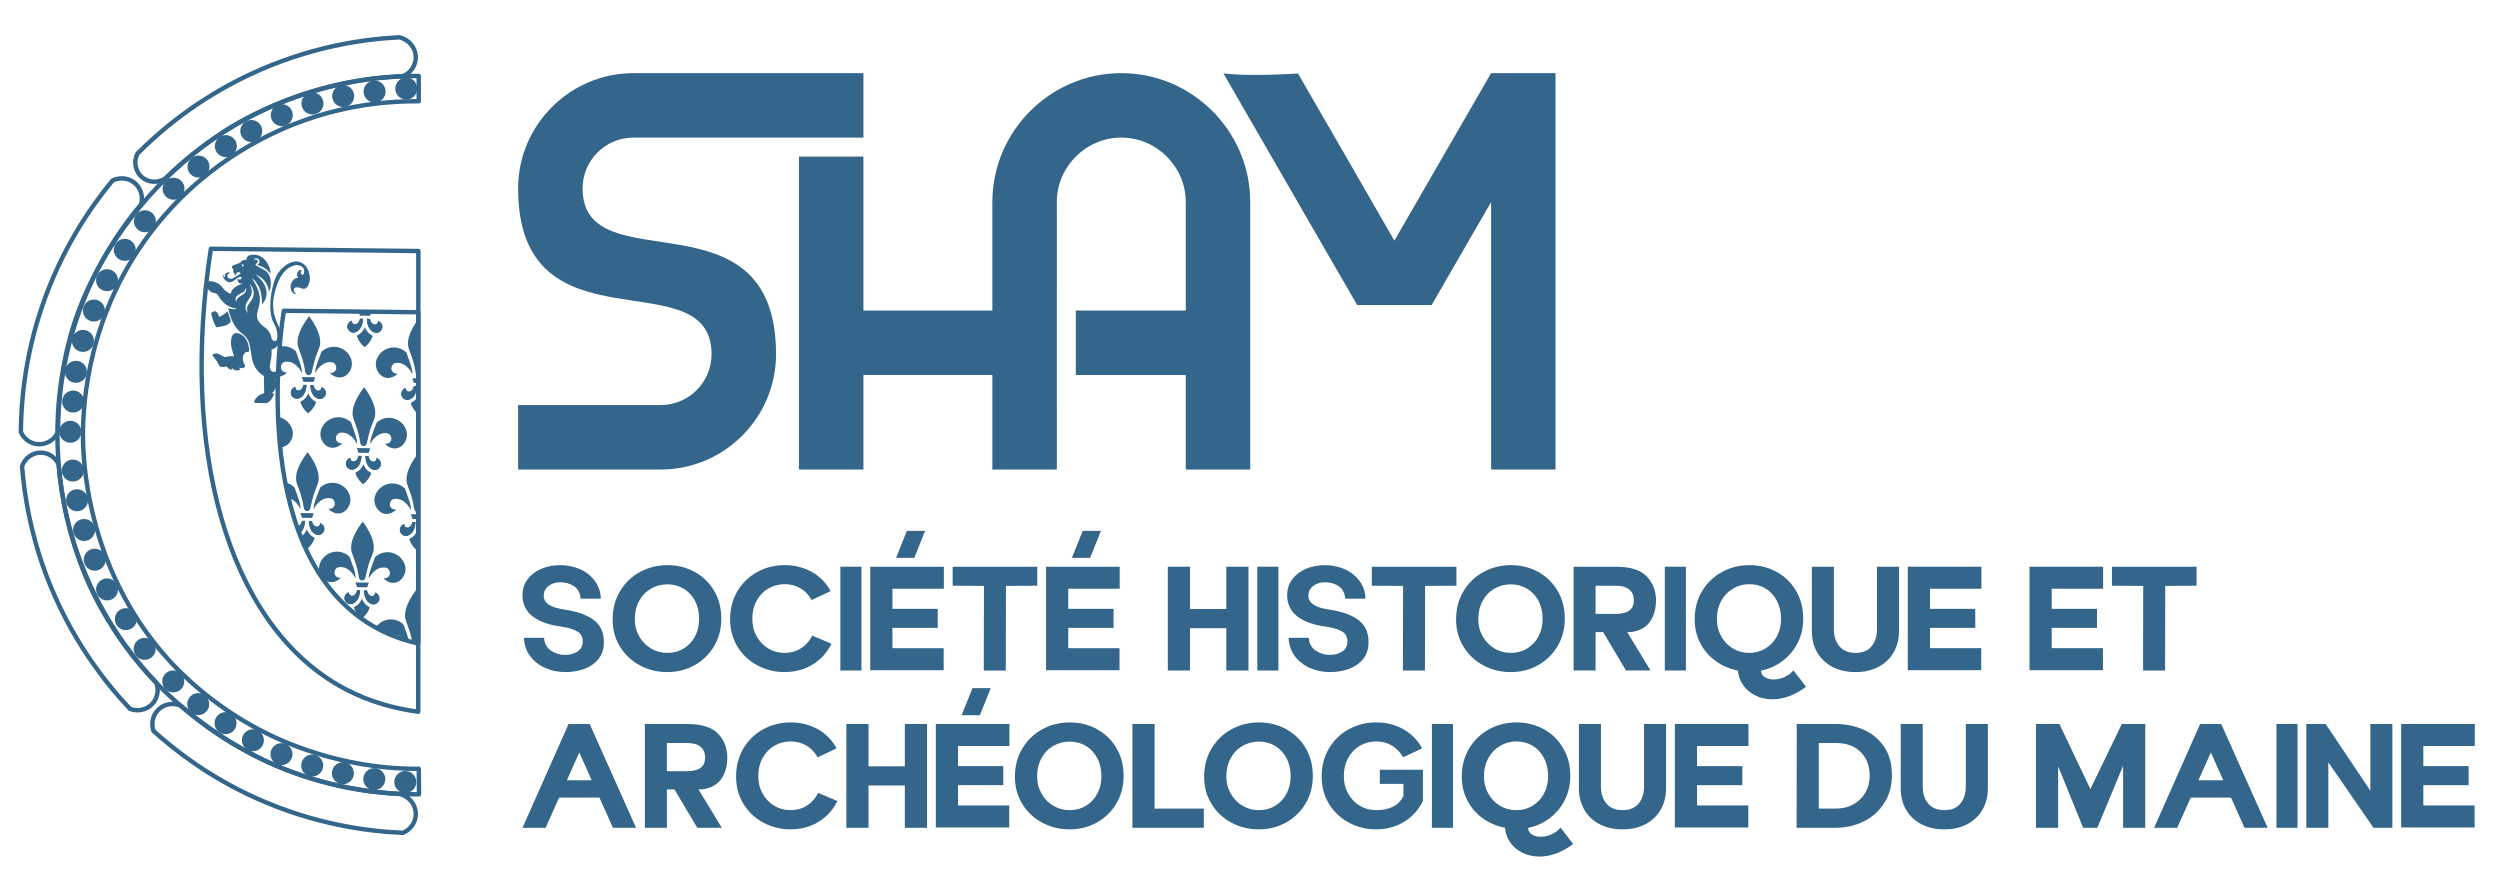 <svg xmlns="http://www.w3.org/2000/svg" xmlns:xlink="http://www.w3.org/1999/xlink" id="Calque_1" viewBox="0 0 1700.43 597.45" width="142" height="50">
  <defs>
    <style>      .cls-1, .cls-2, .cls-3, .cls-4 {        fill: none;      }      .cls-1, .cls-3, .cls-4 {        stroke-width: 3px;      }      .cls-1, .cls-3, .cls-4, .cls-5 {        stroke: #33668a;      }      .cls-1, .cls-5 {        stroke-miterlimit: 10;      }      .cls-6, .cls-5 {        fill: #33668a;      }      .cls-3 {        stroke-linecap: round;      }      .cls-3, .cls-4 {        stroke-linejoin: round;      }      .cls-7 {        clip-path: url(#clippath);      }      .cls-5 {        stroke-width: 2px;      }    </style>
    <clipPath id="clippath">
      <path class="cls-2" d="M284.48,436.45c-14.11-3.17-25.38-8.35-34.41-14.11-82.1-52.37-58.4-203.82-56.98-212.23,30.49.33,60.97.66,91.46.98-.02,75.12-.05,150.23-.07,225.35Z"/>
    </clipPath>
  </defs>
  <g class="cls-7">
    <g>
      <g>
        <path class="cls-6" d="M288.78,365.76c-.29-.14-.53-.28-.71-.38-1.89-1.07-3.33-2.87-4.22-5.24-.93,2.35-2.42,4.12-4.33,5.15-.18.1-.42.23-.72.36-.13.19-.26.36-.39.53.31.94.79,2.06,1.49,3.24,1.24,2.06,2.71,3.46,3.8,4.34,1.11-.85,2.6-2.22,3.89-4.26.73-1.16,1.23-2.27,1.56-3.21-.12-.17-.25-.35-.38-.54Z"/>
        <path class="cls-6" d="M279.46,345.81c-.01.21-.03.42-.05.62-.65-1.55-1.75-3.45-3.62-5.08-.99-.86-2.86-2.46-5.59-2.67-1.06-.08-2.68-.21-3.84.9-1.13,1.08-1.68,3.18-.6,4.78.79,1.18,2.26,1.79,3.76,1.56-.29.32-3.38,3.59-7.65,2.95-4.15-.62-6.48-4.51-7.08-7.53-.9-4.57,2-8.06,2.59-8.78,2.81-3.39,7.61-5.17,12.28-4.08,2.22.52,4.22,1.64,5.81,3.19.42,1.15,1.02,2.81,1.85,5.25,1.77,5.16,2.24,6.85,2.13,8.89Z"/>
        <path class="cls-6" d="M313.29,341.98c-.66,3.01-3.07,6.84-7.24,7.37-4.28.55-7.29-2.79-7.58-3.12,1.49.26,2.97-.31,3.79-1.48,1.1-1.57.6-3.68-.5-4.79-1.14-1.14-2.76-1.04-3.83-.98-2.73.15-4.64,1.71-5.64,2.55-1.91,1.59-3.05,3.46-3.73,5-.01-.18-.03-.36-.03-.54-.04-2,.38-3.58,2.33-8.93.88-2.41,1.52-4.08,1.97-5.22,1.62-1.51,3.63-2.57,5.85-3.04,4.7-.98,9.45.9,12.2,4.35.58.73,3.41,4.28,2.4,8.83Z"/>
        <path class="cls-6" d="M282.55,354.98s0,.09,0,.16c-.01.17-.03.44-.07.78-.22,1.81-1.04,5.62-4.08,7.26-.56.3-1.67.9-3.01.64-1.67-.33-3.45-1.92-3.42-4.11.02-1.81,1.27-3.42,3.06-3.94-.04.19-.08.54.03.94.22.77.83,1.15,1,1.25.7.4,1.42.27,1.66.22,1.09-.21,2.04-1.28,2.56-2.79.03-.1.07-.2.1-.3.07-.21.12-.43.17-.65l2.02.02c0,.12,0,.3,0,.51Z"/>
        <path class="cls-6" d="M282.55,354.98s0,.09,0,.16c-.01.17-.03.44-.07.78-.22,1.81-1.04,5.62-4.08,7.26-.56.3-1.67.9-3.01.64-1.67-.33-3.45-1.92-3.42-4.11.02-1.81,1.27-3.42,3.06-3.94-.04.19-.08.54.03.94.22.77.83,1.15,1,1.25.7.4,1.42.27,1.66.22,1.09-.21,2.04-1.28,2.56-2.79.03-.1.07-.2.1-.3.07-.21.12-.43.17-.65l2.02.02c0,.12,0,.3,0,.51Z"/>
        <path class="cls-6" d="M295.75,359.97c-.02,2.19-1.83,3.75-3.51,4.04-1.35.23-2.44-.39-2.99-.71-2.97-1.69-3.72-5.46-3.91-7.29-.04-.35-.06-.63-.06-.81,0-.09,0-.15,0-.19,0-.21,0-.39,0-.51l2.02.02c.04.25.1.5.17.73.04.12.07.23.11.34.5,1.46,1.4,2.51,2.46,2.73.24.05.95.2,1.66-.19.17-.09.79-.46,1.02-1.23.12-.4.09-.75.06-.94,1.78.55,2.99,2.2,2.97,4Z"/>
        <path class="cls-6" d="M295.75,359.97c-.02,2.19-1.83,3.75-3.51,4.04-1.35.23-2.44-.39-2.99-.71-2.97-1.69-3.72-5.46-3.91-7.29-.04-.35-.06-.63-.06-.81,0-.09,0-.15,0-.19,0-.21,0-.39,0-.51l2.02.02c.04.25.1.5.17.73.04.12.07.23.11.34.5,1.46,1.4,2.51,2.46,2.73.24.05.95.2,1.66-.19.17-.09.79-.46,1.02-1.23.12-.4.09-.75.06-.94,1.78.55,2.99,2.2,2.97,4Z"/>
        <path class="cls-6" d="M284.06,347.77c-1.06.02-2.02-.75-2.22-1.84-.84-5.15-1.69-8.12-2.26-9.79-.13-.38-.64-1.86-1.21-3.46-.8-2.25-1.22-3.34-1.41-3.94-1.18-3.96-.66-10.39,7.44-21.06,7.87,10.84,8.25,17.28,6.99,21.21-.21.64-.68,1.77-1.53,4.02-.55,1.44-1,2.66-1.18,3.15,0,0-.04.1-.06.17-.53,1.45-1.61,6.03-2.47,9.8-.23,1-1.11,1.71-2.1,1.73Z"/>
        <polygon class="cls-6" points="279.43 349.13 288.5 349.23 287.46 352.41 280.53 352.33 279.43 349.13"/>
      </g>
      <g>
        <path class="cls-6" d="M289.77,273.27c-.29-.14-.53-.28-.71-.38-1.89-1.07-3.33-2.87-4.22-5.24-.93,2.35-2.42,4.12-4.33,5.15-.18.1-.42.23-.72.36-.13.19-.26.36-.39.53.31.94.79,2.06,1.49,3.24,1.24,2.06,2.71,3.46,3.8,4.34,1.11-.85,2.6-2.22,3.89-4.26.73-1.16,1.23-2.27,1.56-3.21-.12-.17-.25-.35-.38-.54Z"/>
        <path class="cls-6" d="M280.45,253.32c-.01.21-.03.42-.05.62-.65-1.55-1.75-3.45-3.62-5.08-.99-.86-2.86-2.46-5.59-2.67-1.06-.08-2.68-.21-3.84.9-1.13,1.08-1.68,3.18-.6,4.78.79,1.18,2.26,1.79,3.76,1.56-.29.32-3.38,3.59-7.65,2.95-4.15-.62-6.48-4.51-7.08-7.53-.9-4.57,2-8.06,2.59-8.78,2.81-3.39,7.61-5.17,12.28-4.08,2.22.52,4.22,1.64,5.81,3.19.42,1.15,1.02,2.81,1.85,5.25,1.77,5.16,2.24,6.85,2.13,8.89Z"/>
        <path class="cls-6" d="M314.29,249.49c-.66,3.01-3.07,6.84-7.24,7.37-4.28.55-7.29-2.79-7.58-3.12,1.49.26,2.97-.31,3.79-1.48,1.1-1.57.6-3.68-.5-4.79-1.14-1.14-2.76-1.04-3.83-.98-2.73.15-4.64,1.71-5.64,2.55-1.91,1.59-3.05,3.46-3.73,5-.01-.18-.03-.36-.03-.54-.04-2,.38-3.58,2.33-8.93.88-2.41,1.52-4.08,1.97-5.22,1.62-1.51,3.63-2.57,5.85-3.04,4.7-.98,9.45.9,12.2,4.35.58.73,3.41,4.28,2.4,8.83Z"/>
        <path class="cls-6" d="M283.54,262.49s0,.09,0,.16c-.01.17-.03.44-.07.78-.22,1.81-1.04,5.62-4.08,7.26-.56.3-1.67.9-3.01.64-1.67-.33-3.45-1.92-3.42-4.11.02-1.81,1.27-3.42,3.06-3.94-.04.19-.08.54.03.94.22.77.83,1.15,1,1.25.7.4,1.42.27,1.66.22,1.09-.21,2.04-1.28,2.56-2.79.03-.1.07-.2.1-.3.07-.21.12-.43.17-.65l2.02.02c0,.12,0,.3,0,.51Z"/>
        <path class="cls-6" d="M283.54,262.49s0,.09,0,.16c-.01.17-.03.44-.07.78-.22,1.81-1.04,5.62-4.08,7.26-.56.3-1.67.9-3.01.64-1.67-.33-3.45-1.92-3.42-4.11.02-1.81,1.27-3.42,3.06-3.94-.04.19-.08.54.03.94.22.77.83,1.15,1,1.25.7.4,1.42.27,1.66.22,1.09-.21,2.04-1.28,2.56-2.79.03-.1.07-.2.1-.3.07-.21.12-.43.17-.65l2.02.02c0,.12,0,.3,0,.51Z"/>
        <path class="cls-6" d="M296.74,267.48c-.02,2.19-1.83,3.75-3.51,4.04-1.35.23-2.44-.39-2.99-.71-2.97-1.69-3.72-5.46-3.91-7.29-.04-.35-.06-.63-.06-.81,0-.09,0-.15,0-.19,0-.21,0-.39,0-.51l2.02.02c.04.25.1.5.17.73.04.12.07.23.11.34.5,1.46,1.4,2.51,2.46,2.73.24.05.95.2,1.66-.19.17-.09.79-.46,1.02-1.23.12-.4.09-.75.06-.94,1.78.55,2.99,2.2,2.97,4Z"/>
        <path class="cls-6" d="M296.74,267.48c-.02,2.19-1.83,3.75-3.51,4.04-1.35.23-2.44-.39-2.99-.71-2.97-1.69-3.72-5.46-3.91-7.29-.04-.35-.06-.63-.06-.81,0-.09,0-.15,0-.19,0-.21,0-.39,0-.51l2.02.02c.04.25.1.5.17.73.04.12.07.23.11.34.5,1.46,1.4,2.51,2.46,2.73.24.05.95.2,1.66-.19.17-.09.79-.46,1.02-1.23.12-.4.09-.75.06-.94,1.78.55,2.99,2.2,2.97,4Z"/>
        <path class="cls-6" d="M285.06,255.28c-1.06.02-2.02-.75-2.22-1.84-.84-5.15-1.69-8.12-2.26-9.79-.13-.38-.64-1.86-1.21-3.46-.8-2.25-1.22-3.34-1.41-3.94-1.18-3.96-.66-10.39,7.44-21.06,7.87,10.84,8.25,17.28,6.99,21.21-.21.64-.68,1.77-1.53,4.02-.55,1.44-1,2.66-1.18,3.15,0,0-.04.1-.06.17-.53,1.45-1.61,6.03-2.47,9.8-.23,1-1.11,1.71-2.1,1.73Z"/>
        <polygon class="cls-6" points="280.43 256.64 289.5 256.74 288.45 259.92 281.53 259.84 280.43 256.64"/>
      </g>
      <g>
        <path class="cls-6" d="M214.64,272.46c-.29-.14-.53-.28-.71-.38-1.89-1.07-3.33-2.87-4.22-5.24-.93,2.35-2.42,4.12-4.33,5.15-.18.1-.42.23-.72.36-.13.19-.26.36-.39.53.31.94.79,2.06,1.49,3.24,1.24,2.06,2.71,3.46,3.8,4.34,1.11-.85,2.6-2.22,3.89-4.26.73-1.16,1.23-2.27,1.56-3.21-.12-.17-.25-.35-.38-.54Z"/>
        <path class="cls-6" d="M205.32,252.51c-.01.21-.03.42-.05.62-.65-1.55-1.75-3.45-3.62-5.08-.99-.86-2.86-2.46-5.59-2.67-1.06-.08-2.68-.21-3.84.9-1.13,1.08-1.68,3.18-.6,4.78.79,1.18,2.26,1.79,3.76,1.56-.29.32-3.38,3.59-7.65,2.95-4.15-.62-6.48-4.51-7.08-7.53-.9-4.57,2-8.06,2.59-8.78,2.81-3.39,7.61-5.17,12.28-4.08,2.22.52,4.22,1.64,5.81,3.19.42,1.15,1.02,2.81,1.85,5.25,1.77,5.16,2.24,6.85,2.13,8.89Z"/>
        <path class="cls-6" d="M239.16,248.68c-.66,3.01-3.07,6.84-7.24,7.37-4.28.55-7.29-2.79-7.58-3.12,1.49.26,2.97-.31,3.79-1.48,1.1-1.57.6-3.68-.5-4.79-1.14-1.14-2.76-1.04-3.83-.98-2.73.15-4.64,1.71-5.64,2.55-1.91,1.59-3.05,3.46-3.73,5-.01-.18-.03-.36-.03-.54-.04-2,.38-3.58,2.33-8.93.88-2.41,1.52-4.08,1.97-5.22,1.62-1.51,3.63-2.57,5.85-3.04,4.7-.98,9.45.9,12.2,4.35.58.73,3.41,4.28,2.4,8.83Z"/>
        <path class="cls-6" d="M208.41,261.68s0,.09,0,.16c-.01.17-.03.44-.07.78-.22,1.81-1.04,5.62-4.08,7.26-.56.3-1.67.9-3.01.64-1.67-.33-3.45-1.92-3.42-4.11.02-1.81,1.27-3.42,3.06-3.94-.04.19-.08.54.03.94.22.77.83,1.15,1,1.25.7.4,1.42.27,1.66.22,1.09-.21,2.04-1.28,2.56-2.79.03-.1.07-.2.1-.3.07-.21.12-.43.17-.65l2.02.02c0,.12,0,.3,0,.51Z"/>
        <path class="cls-6" d="M208.41,261.68s0,.09,0,.16c-.01.17-.03.44-.07.78-.22,1.81-1.04,5.62-4.08,7.26-.56.3-1.67.9-3.01.64-1.67-.33-3.45-1.92-3.42-4.11.02-1.81,1.27-3.42,3.06-3.94-.04.19-.08.54.03.94.22.77.83,1.15,1,1.25.7.4,1.42.27,1.66.22,1.09-.21,2.04-1.28,2.56-2.79.03-.1.07-.2.1-.3.07-.21.12-.43.17-.65l2.02.02c0,.12,0,.3,0,.51Z"/>
        <path class="cls-6" d="M221.61,266.67c-.02,2.19-1.83,3.75-3.51,4.04-1.35.23-2.44-.39-2.99-.71-2.97-1.69-3.72-5.46-3.91-7.29-.04-.35-.06-.63-.06-.81,0-.09,0-.15,0-.19,0-.21,0-.39,0-.51l2.02.02c.04.25.1.5.17.73.04.12.07.23.11.34.5,1.46,1.4,2.51,2.46,2.73.24.05.95.2,1.66-.19.17-.09.79-.46,1.02-1.23.12-.4.09-.75.06-.94,1.78.55,2.99,2.2,2.97,4Z"/>
        <path class="cls-6" d="M221.61,266.67c-.02,2.19-1.83,3.75-3.51,4.04-1.35.23-2.44-.39-2.99-.71-2.97-1.69-3.72-5.46-3.91-7.29-.04-.35-.06-.63-.06-.81,0-.09,0-.15,0-.19,0-.21,0-.39,0-.51l2.02.02c.04.25.1.5.17.73.04.12.07.23.11.34.5,1.46,1.4,2.51,2.46,2.73.24.05.95.2,1.66-.19.17-.09.79-.46,1.02-1.23.12-.4.09-.75.06-.94,1.78.55,2.99,2.2,2.97,4Z"/>
        <path class="cls-6" d="M209.93,254.47c-1.06.02-2.02-.75-2.22-1.84-.84-5.15-1.69-8.12-2.26-9.79-.13-.38-.64-1.86-1.21-3.46-.8-2.25-1.22-3.34-1.41-3.94-1.18-3.96-.66-10.39,7.44-21.06,7.87,10.84,8.25,17.28,6.99,21.21-.21.64-.68,1.77-1.53,4.02-.55,1.44-1,2.66-1.18,3.15,0,0-.04.1-.06.17-.53,1.45-1.61,6.03-2.47,9.8-.23,1-1.11,1.71-2.1,1.73Z"/>
        <polygon class="cls-6" points="205.3 255.83 214.37 255.93 213.33 259.11 206.4 259.04 205.3 255.83"/>
      </g>
      <g>
        <path class="cls-6" d="M287.78,458.25c-.29-.14-.53-.28-.71-.38-1.89-1.07-3.33-2.87-4.22-5.24-.93,2.35-2.42,4.12-4.33,5.15-.18.1-.42.23-.72.36-.13.19-.26.36-.39.53.31.94.79,2.06,1.49,3.24,1.24,2.06,2.71,3.46,3.8,4.34,1.11-.85,2.6-2.22,3.89-4.26.73-1.16,1.23-2.27,1.56-3.21-.12-.17-.25-.35-.38-.54Z"/>
        <path class="cls-6" d="M278.46,438.3c-.01.21-.03.42-.05.62-.65-1.55-1.75-3.45-3.62-5.08-.99-.86-2.86-2.46-5.59-2.67-1.06-.08-2.68-.21-3.84.9-1.13,1.08-1.68,3.18-.6,4.78.79,1.18,2.26,1.79,3.76,1.56-.29.32-3.38,3.59-7.65,2.95-4.15-.62-6.48-4.51-7.08-7.53-.9-4.57,2-8.06,2.59-8.78,2.81-3.39,7.61-5.17,12.28-4.08,2.22.52,4.22,1.64,5.81,3.19.42,1.15,1.02,2.81,1.85,5.25,1.77,5.16,2.24,6.85,2.13,8.89Z"/>
        <path class="cls-6" d="M312.3,434.46c-.66,3.01-3.07,6.84-7.24,7.37-4.28.55-7.29-2.79-7.58-3.12,1.49.26,2.97-.31,3.79-1.48,1.1-1.57.6-3.68-.5-4.79-1.14-1.14-2.76-1.04-3.83-.98-2.73.15-4.64,1.71-5.64,2.55-1.91,1.59-3.05,3.46-3.73,5-.01-.18-.03-.36-.03-.54-.04-2,.38-3.58,2.33-8.93.88-2.41,1.52-4.08,1.97-5.22,1.62-1.51,3.63-2.57,5.85-3.04,4.7-.98,9.45.9,12.2,4.35.58.73,3.41,4.28,2.4,8.83Z"/>
        <path class="cls-6" d="M281.55,447.47s0,.09,0,.16c-.01.17-.03.44-.07.78-.22,1.81-1.04,5.62-4.08,7.26-.56.3-1.67.9-3.01.64-1.67-.33-3.45-1.92-3.42-4.11.02-1.81,1.27-3.42,3.06-3.94-.04.19-.08.54.03.94.22.77.83,1.15,1,1.25.7.4,1.42.27,1.66.22,1.09-.21,2.04-1.28,2.56-2.79.03-.1.07-.2.1-.3.07-.21.12-.43.17-.65l2.02.02c0,.12,0,.3,0,.51Z"/>
        <path class="cls-6" d="M281.55,447.47s0,.09,0,.16c-.01.17-.03.44-.07.78-.22,1.81-1.04,5.62-4.08,7.26-.56.3-1.67.9-3.01.64-1.67-.33-3.45-1.92-3.42-4.11.02-1.81,1.27-3.42,3.06-3.94-.04.19-.08.54.03.94.22.77.83,1.15,1,1.25.7.4,1.42.27,1.66.22,1.09-.21,2.04-1.28,2.56-2.79.03-.1.07-.2.1-.3.07-.21.12-.43.17-.65l2.02.02c0,.12,0,.3,0,.51Z"/>
        <path class="cls-6" d="M294.75,452.46c-.02,2.19-1.83,3.75-3.51,4.04-1.35.23-2.44-.39-2.99-.71-2.97-1.69-3.72-5.46-3.91-7.29-.04-.35-.06-.63-.06-.81,0-.09,0-.15,0-.19,0-.21,0-.39,0-.51l2.02.02c.04.25.1.5.17.73.04.12.07.23.11.34.5,1.46,1.4,2.51,2.46,2.73.24.05.95.2,1.66-.19.17-.09.79-.46,1.02-1.23.12-.4.09-.75.06-.94,1.78.55,2.99,2.2,2.97,4Z"/>
        <path class="cls-6" d="M294.75,452.46c-.02,2.19-1.83,3.75-3.51,4.04-1.35.23-2.44-.39-2.99-.71-2.97-1.69-3.72-5.46-3.91-7.29-.04-.35-.06-.63-.06-.81,0-.09,0-.15,0-.19,0-.21,0-.39,0-.51l2.02.02c.04.25.1.5.17.73.04.12.07.23.11.34.5,1.46,1.4,2.51,2.46,2.73.24.05.95.2,1.66-.19.17-.09.79-.46,1.02-1.23.12-.4.09-.75.06-.94,1.78.55,2.99,2.2,2.97,4Z"/>
        <path class="cls-6" d="M283.07,440.26c-1.06.02-2.02-.75-2.22-1.84-.84-5.15-1.69-8.12-2.26-9.79-.13-.38-.64-1.86-1.21-3.46-.8-2.25-1.22-3.34-1.41-3.94-1.18-3.96-.66-10.39,7.44-21.06,7.87,10.84,8.25,17.28,6.99,21.21-.21.64-.68,1.77-1.53,4.02-.55,1.44-1,2.66-1.18,3.15,0,0-.04.1-.06.17-.53,1.45-1.61,6.03-2.47,9.8-.23,1-1.11,1.71-2.1,1.73Z"/>
        <polygon class="cls-6" points="278.44 441.62 287.51 441.72 286.47 444.9 279.54 444.82 278.44 441.62"/>
      </g>
      <g>
        <path class="cls-6" d="M213.64,364.95c-.29-.14-.53-.28-.71-.38-1.89-1.07-3.33-2.87-4.22-5.24-.93,2.35-2.42,4.12-4.33,5.15-.18.1-.42.23-.72.36-.13.19-.26.36-.39.53.31.94.79,2.06,1.49,3.24,1.24,2.06,2.71,3.46,3.8,4.34,1.11-.85,2.6-2.22,3.89-4.26.73-1.16,1.23-2.27,1.56-3.21-.12-.17-.25-.35-.38-.54Z"/>
        <path class="cls-6" d="M204.32,345c-.01.21-.03.42-.05.62-.65-1.55-1.75-3.45-3.62-5.08-.99-.86-2.86-2.46-5.59-2.67-1.06-.08-2.68-.21-3.84.9-1.13,1.08-1.68,3.18-.6,4.78.79,1.18,2.26,1.79,3.76,1.56-.29.32-3.38,3.59-7.65,2.95-4.15-.62-6.48-4.51-7.08-7.53-.9-4.57,2-8.06,2.59-8.78,2.81-3.39,7.61-5.17,12.28-4.08,2.22.52,4.22,1.64,5.81,3.19.42,1.15,1.02,2.81,1.85,5.25,1.77,5.16,2.24,6.85,2.13,8.89Z"/>
        <path class="cls-6" d="M238.16,341.17c-.66,3.01-3.07,6.84-7.24,7.37-4.28.55-7.29-2.79-7.58-3.12,1.49.26,2.97-.31,3.79-1.48,1.1-1.57.6-3.68-.5-4.79-1.14-1.14-2.76-1.04-3.83-.98-2.73.15-4.64,1.71-5.64,2.55-1.91,1.59-3.05,3.46-3.73,5-.01-.18-.03-.36-.03-.54-.04-2,.38-3.58,2.33-8.93.88-2.41,1.52-4.08,1.97-5.22,1.62-1.51,3.63-2.57,5.85-3.04,4.7-.98,9.45.9,12.2,4.35.58.73,3.41,4.28,2.4,8.83Z"/>
        <path class="cls-6" d="M207.41,354.17s0,.09,0,.16c-.01.17-.03.44-.07.78-.22,1.81-1.04,5.62-4.08,7.26-.56.3-1.67.9-3.01.64-1.67-.33-3.45-1.92-3.42-4.11.02-1.81,1.27-3.42,3.06-3.94-.04.19-.08.54.03.94.22.77.83,1.15,1,1.25.7.4,1.42.27,1.66.22,1.09-.21,2.04-1.28,2.56-2.79.03-.1.07-.2.1-.3.07-.21.12-.43.17-.65l2.02.02c0,.12,0,.3,0,.51Z"/>
        <path class="cls-6" d="M207.41,354.17s0,.09,0,.16c-.01.17-.03.44-.07.78-.22,1.81-1.04,5.62-4.08,7.26-.56.3-1.67.9-3.01.64-1.67-.33-3.45-1.92-3.42-4.11.02-1.81,1.27-3.42,3.06-3.94-.04.19-.08.54.03.94.22.77.83,1.15,1,1.25.7.4,1.42.27,1.66.22,1.09-.21,2.04-1.28,2.56-2.79.03-.1.07-.2.1-.3.07-.21.12-.43.17-.65l2.02.02c0,.12,0,.3,0,.51Z"/>
        <path class="cls-6" d="M220.61,359.16c-.02,2.19-1.83,3.75-3.51,4.04-1.35.23-2.44-.39-2.99-.71-2.97-1.69-3.72-5.46-3.91-7.29-.04-.35-.06-.63-.06-.81,0-.09,0-.15,0-.19,0-.21,0-.39,0-.51l2.02.02c.04.25.1.5.17.73.04.12.07.23.11.34.5,1.46,1.4,2.51,2.46,2.73.24.05.95.2,1.66-.19.17-.09.79-.46,1.02-1.23.12-.4.09-.75.06-.94,1.78.55,2.99,2.2,2.97,4Z"/>
        <path class="cls-6" d="M220.61,359.16c-.02,2.19-1.83,3.75-3.51,4.04-1.35.23-2.44-.39-2.99-.71-2.97-1.69-3.72-5.46-3.91-7.29-.04-.35-.06-.63-.06-.81,0-.09,0-.15,0-.19,0-.21,0-.39,0-.51l2.02.02c.04.25.1.5.17.73.04.12.07.23.11.34.5,1.46,1.4,2.51,2.46,2.73.24.05.95.2,1.66-.19.17-.09.79-.46,1.02-1.23.12-.4.09-.75.06-.94,1.78.55,2.99,2.2,2.97,4Z"/>
        <path class="cls-6" d="M208.93,346.96c-1.06.02-2.02-.75-2.22-1.84-.84-5.15-1.69-8.12-2.26-9.79-.13-.38-.64-1.86-1.21-3.46-.8-2.25-1.22-3.34-1.41-3.94-1.18-3.96-.66-10.39,7.44-21.06,7.87,10.84,8.25,17.28,6.99,21.21-.21.64-.68,1.77-1.53,4.02-.55,1.44-1,2.66-1.18,3.15,0,0-.04.1-.06.17-.53,1.45-1.61,6.03-2.47,9.8-.23,1-1.11,1.71-2.1,1.73Z"/>
        <polygon class="cls-6" points="204.3 348.32 213.37 348.42 212.32 351.6 205.4 351.52 204.3 348.32"/>
      </g>
      <g>
        <path class="cls-6" d="M252.09,320.73c-.29-.14-.53-.28-.71-.38-1.89-1.07-3.33-2.87-4.22-5.24-.93,2.35-2.42,4.12-4.33,5.15-.18.1-.42.23-.72.36-.13.19-.26.36-.39.53.31.94.79,2.06,1.49,3.24,1.24,2.06,2.71,3.46,3.8,4.34,1.11-.85,2.6-2.22,3.89-4.26.73-1.16,1.23-2.27,1.56-3.21-.12-.17-.25-.35-.38-.54Z"/>
        <path class="cls-6" d="M242.77,300.79c-.01.21-.03.42-.05.62-.65-1.55-1.75-3.45-3.62-5.08-.99-.86-2.86-2.46-5.59-2.67-1.06-.08-2.68-.21-3.84.9-1.13,1.08-1.68,3.18-.6,4.78.79,1.18,2.26,1.79,3.76,1.56-.29.32-3.38,3.59-7.65,2.95-4.15-.62-6.48-4.51-7.08-7.53-.9-4.57,2-8.06,2.59-8.78,2.81-3.39,7.61-5.17,12.28-4.08,2.22.52,4.22,1.64,5.81,3.19.42,1.15,1.02,2.81,1.85,5.25,1.77,5.16,2.24,6.85,2.13,8.89Z"/>
        <path class="cls-6" d="M276.61,296.95c-.66,3.01-3.07,6.84-7.24,7.37-4.28.55-7.29-2.79-7.58-3.12,1.49.26,2.97-.31,3.79-1.48,1.1-1.57.6-3.68-.5-4.79-1.14-1.14-2.76-1.04-3.83-.98-2.73.15-4.64,1.71-5.64,2.55-1.91,1.59-3.05,3.46-3.73,5-.01-.18-.03-.36-.03-.54-.04-2,.38-3.58,2.33-8.93.88-2.41,1.52-4.08,1.97-5.22,1.62-1.51,3.63-2.57,5.85-3.04,4.7-.98,9.45.9,12.2,4.35.58.73,3.41,4.28,2.4,8.83Z"/>
        <path class="cls-6" d="M245.86,309.96s0,.09,0,.16c-.01.17-.03.44-.07.78-.22,1.81-1.04,5.62-4.08,7.26-.56.3-1.67.9-3.01.64-1.67-.33-3.45-1.92-3.42-4.11.02-1.81,1.27-3.42,3.06-3.94-.04.19-.08.54.03.94.22.77.83,1.15,1,1.25.7.4,1.42.27,1.66.22,1.09-.21,2.04-1.28,2.56-2.79.03-.1.07-.2.1-.3.07-.21.12-.43.17-.65l2.02.02c0,.12,0,.3,0,.51Z"/>
        <path class="cls-6" d="M245.86,309.96s0,.09,0,.16c-.01.17-.03.44-.07.78-.22,1.81-1.04,5.62-4.08,7.26-.56.3-1.67.9-3.01.64-1.67-.33-3.45-1.92-3.42-4.11.02-1.81,1.27-3.42,3.06-3.94-.04.19-.08.54.03.94.22.77.83,1.15,1,1.25.7.4,1.42.27,1.66.22,1.09-.21,2.04-1.28,2.56-2.79.03-.1.07-.2.1-.3.07-.21.12-.43.17-.65l2.02.02c0,.12,0,.3,0,.51Z"/>
        <path class="cls-6" d="M259.06,314.95c-.02,2.19-1.83,3.75-3.51,4.04-1.35.23-2.44-.39-2.99-.71-2.97-1.69-3.72-5.46-3.91-7.29-.04-.35-.06-.63-.06-.81,0-.09,0-.15,0-.19,0-.21,0-.39,0-.51l2.02.02c.04.25.1.5.17.73.04.12.07.23.11.34.5,1.46,1.4,2.51,2.46,2.73.24.05.95.2,1.66-.19.17-.09.79-.46,1.02-1.23.12-.4.09-.75.06-.94,1.78.55,2.99,2.2,2.97,4Z"/>
        <path class="cls-6" d="M259.06,314.95c-.02,2.19-1.83,3.75-3.51,4.04-1.35.23-2.44-.39-2.99-.71-2.97-1.69-3.72-5.46-3.91-7.29-.04-.35-.06-.63-.06-.81,0-.09,0-.15,0-.19,0-.21,0-.39,0-.51l2.02.02c.04.25.1.5.17.73.04.12.07.23.11.34.5,1.46,1.4,2.51,2.46,2.73.24.05.95.2,1.66-.19.17-.09.79-.46,1.02-1.23.12-.4.09-.75.06-.94,1.78.55,2.99,2.2,2.97,4Z"/>
        <path class="cls-6" d="M247.37,302.75c-1.06.02-2.02-.75-2.22-1.84-.84-5.15-1.69-8.12-2.26-9.79-.13-.38-.64-1.86-1.21-3.46-.8-2.25-1.22-3.34-1.41-3.94-1.18-3.96-.66-10.39,7.44-21.06,7.87,10.84,8.25,17.28,6.99,21.21-.21.64-.68,1.77-1.53,4.02-.55,1.44-1,2.66-1.18,3.15,0,0-.04.1-.06.17-.53,1.45-1.61,6.03-2.47,9.8-.23,1-1.11,1.71-2.1,1.73Z"/>
        <polygon class="cls-6" points="242.74 304.11 251.81 304.21 250.77 307.38 243.84 307.31 242.74 304.11"/>
      </g>
      <g>
        <path class="cls-6" d="M253.09,227.46c-.29-.14-.53-.28-.71-.38-1.89-1.07-3.33-2.87-4.22-5.24-.93,2.35-2.42,4.12-4.33,5.15-.18.1-.42.23-.72.36-.13.19-.26.36-.39.53.31.94.79,2.06,1.49,3.24,1.24,2.06,2.71,3.46,3.8,4.34,1.11-.85,2.6-2.22,3.89-4.26.73-1.16,1.23-2.27,1.56-3.21-.12-.17-.25-.35-.38-.54Z"/>
        <path class="cls-6" d="M243.77,207.52c-.01.21-.03.42-.05.62-.65-1.55-1.75-3.45-3.62-5.08-.99-.86-2.86-2.46-5.59-2.67-1.06-.08-2.68-.21-3.84.9-1.13,1.08-1.68,3.18-.6,4.78.79,1.18,2.26,1.79,3.76,1.56-.29.32-3.38,3.59-7.65,2.95-4.15-.62-6.48-4.51-7.08-7.53-.9-4.57,2-8.06,2.59-8.78,2.81-3.39,7.61-5.17,12.28-4.08,2.22.52,4.22,1.64,5.81,3.19.42,1.15,1.02,2.81,1.85,5.25,1.77,5.16,2.24,6.85,2.13,8.89Z"/>
        <path class="cls-6" d="M277.61,203.68c-.66,3.01-3.07,6.84-7.24,7.37-4.28.55-7.29-2.79-7.58-3.12,1.49.26,2.97-.31,3.79-1.48,1.1-1.57.6-3.68-.5-4.79-1.14-1.14-2.76-1.04-3.83-.98-2.73.15-4.64,1.71-5.64,2.55-1.91,1.59-3.05,3.46-3.73,5-.01-.18-.03-.36-.03-.54-.04-2,.38-3.58,2.33-8.93.88-2.41,1.52-4.08,1.97-5.22,1.62-1.51,3.63-2.57,5.85-3.04,4.7-.98,9.45.9,12.2,4.35.58.73,3.41,4.28,2.4,8.83Z"/>
        <path class="cls-6" d="M246.86,216.69s0,.09,0,.16c-.01.17-.03.44-.07.78-.22,1.81-1.04,5.62-4.08,7.26-.56.3-1.67.9-3.01.64-1.67-.33-3.45-1.92-3.42-4.11.02-1.81,1.27-3.42,3.06-3.94-.04.19-.08.54.03.94.22.77.83,1.15,1,1.25.7.4,1.42.27,1.66.22,1.09-.21,2.04-1.28,2.56-2.79.03-.1.07-.2.1-.3.07-.21.12-.43.17-.65l2.02.02c0,.12,0,.3,0,.51Z"/>
        <path class="cls-6" d="M246.86,216.69s0,.09,0,.16c-.01.17-.03.44-.07.78-.22,1.81-1.04,5.62-4.08,7.26-.56.3-1.67.9-3.01.64-1.67-.33-3.45-1.92-3.42-4.11.02-1.81,1.27-3.42,3.06-3.94-.04.19-.08.54.03.94.22.77.83,1.15,1,1.25.7.4,1.42.27,1.66.22,1.09-.21,2.04-1.28,2.56-2.79.03-.1.07-.2.1-.3.07-.21.12-.43.17-.65l2.02.02c0,.12,0,.3,0,.51Z"/>
        <path class="cls-6" d="M260.06,221.68c-.02,2.19-1.83,3.75-3.51,4.04-1.35.23-2.44-.39-2.99-.71-2.97-1.69-3.72-5.46-3.91-7.29-.04-.35-.06-.63-.06-.81,0-.09,0-.15,0-.19,0-.21,0-.39,0-.51l2.02.02c.04.25.1.5.17.73.04.12.07.23.11.34.5,1.46,1.4,2.51,2.46,2.73.24.05.95.2,1.66-.19.17-.09.79-.46,1.02-1.23.12-.4.09-.75.06-.94,1.78.55,2.99,2.2,2.97,4Z"/>
        <path class="cls-6" d="M260.06,221.68c-.02,2.19-1.83,3.75-3.51,4.04-1.35.23-2.44-.39-2.99-.71-2.97-1.69-3.72-5.46-3.91-7.29-.04-.35-.06-.63-.06-.81,0-.09,0-.15,0-.19,0-.21,0-.39,0-.51l2.02.02c.04.25.1.5.17.73.04.12.07.23.11.34.5,1.46,1.4,2.51,2.46,2.73.24.05.95.2,1.66-.19.17-.09.79-.46,1.02-1.23.12-.4.09-.75.06-.94,1.78.55,2.99,2.2,2.97,4Z"/>
        <path class="cls-6" d="M248.38,209.48c-1.06.02-2.02-.75-2.22-1.84-.84-5.15-1.69-8.12-2.26-9.79-.13-.38-.64-1.86-1.21-3.46-.8-2.25-1.22-3.34-1.41-3.94-1.18-3.96-.66-10.39,7.44-21.06,7.87,10.84,8.25,17.28,6.99,21.21-.21.64-.68,1.77-1.53,4.02-.55,1.44-1,2.66-1.18,3.15,0,0-.04.1-.06.17-.53,1.45-1.61,6.03-2.47,9.8-.23,1-1.11,1.71-2.1,1.73Z"/>
        <polygon class="cls-6" points="243.75 210.84 252.82 210.94 251.77 214.12 244.85 214.04 243.75 210.84"/>
      </g>
      <g>
        <path class="cls-6" d="M174.47,319.9c-.29-.14-.53-.28-.71-.38-1.89-1.07-3.33-2.87-4.22-5.24-.93,2.35-2.42,4.12-4.33,5.15-.18.1-.42.23-.72.36-.13.19-.26.36-.39.53.31.94.79,2.06,1.49,3.24,1.24,2.06,2.71,3.46,3.8,4.34,1.11-.85,2.6-2.22,3.89-4.26.73-1.16,1.23-2.27,1.56-3.21-.12-.17-.25-.35-.38-.54Z"/>
        <path class="cls-6" d="M165.15,299.95c-.01.21-.03.42-.05.62-.65-1.55-1.75-3.45-3.62-5.08-.99-.86-2.86-2.46-5.59-2.67-1.06-.08-2.68-.21-3.84.9-1.13,1.08-1.68,3.18-.6,4.78.79,1.18,2.26,1.79,3.76,1.56-.29.32-3.38,3.59-7.65,2.95-4.15-.62-6.48-4.51-7.08-7.53-.9-4.57,2-8.06,2.59-8.78,2.81-3.39,7.61-5.17,12.28-4.08,2.22.52,4.22,1.64,5.81,3.19.42,1.15,1.02,2.81,1.85,5.25,1.77,5.16,2.24,6.85,2.13,8.89Z"/>
        <path class="cls-6" d="M198.99,296.12c-.66,3.01-3.07,6.84-7.24,7.37-4.28.55-7.29-2.79-7.58-3.12,1.49.26,2.97-.31,3.79-1.48,1.1-1.57.6-3.68-.5-4.79-1.14-1.14-2.76-1.04-3.83-.98-2.73.15-4.64,1.71-5.64,2.55-1.91,1.59-3.05,3.46-3.73,5-.01-.18-.03-.36-.03-.54-.04-2,.38-3.58,2.33-8.93.88-2.41,1.52-4.08,1.97-5.22,1.62-1.51,3.63-2.57,5.85-3.04,4.7-.98,9.45.9,12.2,4.35.58.73,3.41,4.28,2.4,8.83Z"/>
        <path class="cls-6" d="M168.24,309.12s0,.09,0,.16c-.01.17-.03.44-.07.78-.22,1.81-1.04,5.62-4.08,7.26-.56.3-1.67.9-3.01.64-1.67-.33-3.45-1.92-3.42-4.11.02-1.81,1.27-3.42,3.06-3.94-.04.19-.08.54.03.94.22.77.83,1.15,1,1.25.7.4,1.42.27,1.66.22,1.09-.21,2.04-1.28,2.56-2.79.03-.1.07-.2.1-.3.07-.21.12-.43.17-.65l2.02.02c0,.12,0,.3,0,.51Z"/>
        <path class="cls-6" d="M168.24,309.12s0,.09,0,.16c-.01.17-.03.44-.07.78-.22,1.81-1.04,5.62-4.08,7.26-.56.3-1.67.9-3.01.64-1.67-.33-3.45-1.92-3.42-4.11.02-1.81,1.27-3.42,3.06-3.94-.04.19-.08.54.03.94.22.77.83,1.15,1,1.25.7.4,1.42.27,1.66.22,1.09-.21,2.04-1.28,2.56-2.79.03-.1.07-.2.1-.3.07-.21.12-.43.17-.65l2.02.02c0,.12,0,.3,0,.51Z"/>
        <path class="cls-6" d="M181.45,314.11c-.02,2.19-1.83,3.75-3.51,4.04-1.35.23-2.44-.39-2.99-.71-2.97-1.69-3.72-5.46-3.91-7.29-.04-.35-.06-.63-.06-.81,0-.09,0-.15,0-.19,0-.21,0-.39,0-.51l2.02.02c.04.25.1.5.17.73.04.12.07.23.11.34.5,1.46,1.4,2.51,2.46,2.73.24.05.95.2,1.66-.19.17-.09.79-.46,1.02-1.23.12-.4.09-.75.06-.94,1.78.55,2.99,2.2,2.97,4Z"/>
        <path class="cls-6" d="M181.45,314.11c-.02,2.19-1.83,3.75-3.51,4.04-1.35.23-2.44-.39-2.99-.71-2.97-1.69-3.72-5.46-3.91-7.29-.04-.35-.06-.63-.06-.81,0-.09,0-.15,0-.19,0-.21,0-.39,0-.51l2.02.02c.04.25.1.5.17.73.04.12.07.23.11.34.5,1.46,1.4,2.51,2.46,2.73.24.05.95.2,1.66-.19.17-.09.79-.46,1.02-1.23.12-.4.09-.75.06-.94,1.78.55,2.99,2.2,2.97,4Z"/>
        <path class="cls-6" d="M169.76,301.91c-1.06.02-2.02-.75-2.22-1.84-.84-5.15-1.69-8.12-2.26-9.79-.13-.38-.64-1.86-1.21-3.46-.8-2.25-1.22-3.34-1.41-3.94-1.18-3.96-.66-10.39,7.44-21.06,7.87,10.84,8.25,17.28,6.99,21.21-.21.64-.68,1.77-1.53,4.02-.55,1.44-1,2.66-1.18,3.15,0,0-.04.1-.06.17-.53,1.45-1.61,6.03-2.47,9.8-.23,1-1.11,1.71-2.1,1.73Z"/>
        <polygon class="cls-6" points="165.13 303.27 174.2 303.37 173.16 306.55 166.23 306.47 165.13 303.27"/>
      </g>
      <g>
        <path class="cls-6" d="M251.1,412.16c-.29-.14-.53-.28-.71-.38-1.89-1.07-3.33-2.87-4.22-5.24-.93,2.35-2.42,4.12-4.33,5.15-.18.1-.42.23-.72.36-.13.19-.26.36-.39.53.31.94.79,2.06,1.49,3.24,1.24,2.06,2.71,3.46,3.8,4.34,1.11-.85,2.6-2.22,3.89-4.26.73-1.16,1.23-2.27,1.56-3.21-.12-.17-.25-.35-.38-.54Z"/>
        <path class="cls-6" d="M241.79,392.21c-.01.21-.03.42-.05.62-.65-1.55-1.75-3.45-3.62-5.08-.99-.86-2.86-2.46-5.59-2.67-1.06-.08-2.68-.21-3.84.9-1.13,1.08-1.68,3.18-.6,4.78.79,1.18,2.26,1.79,3.76,1.56-.29.32-3.38,3.59-7.65,2.95-4.15-.62-6.48-4.51-7.08-7.53-.9-4.57,2-8.06,2.59-8.78,2.81-3.39,7.61-5.17,12.28-4.08,2.22.52,4.22,1.64,5.81,3.19.42,1.15,1.02,2.81,1.85,5.25,1.77,5.16,2.24,6.85,2.13,8.89Z"/>
        <path class="cls-6" d="M275.62,388.38c-.66,3.01-3.07,6.84-7.24,7.37-4.28.55-7.29-2.79-7.58-3.12,1.49.26,2.97-.31,3.79-1.48,1.1-1.57.6-3.68-.5-4.79-1.14-1.14-2.76-1.04-3.83-.98-2.73.15-4.64,1.71-5.64,2.55-1.91,1.59-3.05,3.46-3.73,5-.01-.18-.03-.36-.03-.54-.04-2,.38-3.58,2.33-8.93.88-2.41,1.52-4.08,1.97-5.22,1.62-1.51,3.63-2.57,5.85-3.04,4.7-.98,9.45.9,12.2,4.35.58.73,3.41,4.28,2.4,8.83Z"/>
        <path class="cls-6" d="M244.87,401.38s0,.09,0,.16c-.01.17-.03.44-.07.78-.22,1.81-1.04,5.62-4.08,7.26-.56.3-1.67.9-3.01.64-1.67-.33-3.45-1.92-3.42-4.11.02-1.81,1.27-3.42,3.06-3.94-.04.19-.08.54.03.94.22.77.83,1.15,1,1.25.7.4,1.42.27,1.66.22,1.09-.21,2.04-1.28,2.56-2.79.03-.1.07-.2.1-.3.07-.21.12-.43.17-.65l2.02.02c0,.12,0,.3,0,.51Z"/>
        <path class="cls-6" d="M244.87,401.38s0,.09,0,.16c-.01.17-.03.44-.07.78-.22,1.81-1.04,5.62-4.08,7.26-.56.3-1.67.9-3.01.64-1.67-.33-3.45-1.92-3.42-4.11.02-1.81,1.27-3.42,3.06-3.94-.04.19-.08.54.03.94.22.77.83,1.15,1,1.25.7.4,1.42.27,1.66.22,1.09-.21,2.04-1.28,2.56-2.79.03-.1.07-.2.1-.3.07-.21.12-.43.17-.65l2.02.02c0,.12,0,.3,0,.51Z"/>
        <path class="cls-6" d="M258.08,406.37c-.02,2.19-1.83,3.75-3.51,4.04-1.35.23-2.44-.39-2.99-.71-2.97-1.69-3.72-5.46-3.91-7.29-.04-.35-.06-.63-.06-.81,0-.09,0-.15,0-.19,0-.21,0-.39,0-.51l2.02.02c.04.25.1.5.17.73.04.12.07.23.11.34.5,1.46,1.4,2.51,2.46,2.73.24.05.95.2,1.66-.19.17-.09.79-.46,1.02-1.23.12-.4.09-.75.06-.94,1.78.55,2.99,2.2,2.97,4Z"/>
        <path class="cls-6" d="M258.08,406.37c-.02,2.19-1.83,3.75-3.51,4.04-1.35.23-2.44-.39-2.99-.71-2.97-1.69-3.72-5.46-3.91-7.29-.04-.35-.06-.63-.06-.81,0-.09,0-.15,0-.19,0-.21,0-.39,0-.51l2.02.02c.04.25.1.5.17.73.04.12.07.23.11.34.5,1.46,1.4,2.51,2.46,2.73.24.05.95.2,1.66-.19.17-.09.79-.46,1.02-1.23.12-.4.09-.75.06-.94,1.78.55,2.99,2.2,2.97,4Z"/>
        <path class="cls-6" d="M246.39,394.17c-1.06.02-2.02-.75-2.22-1.84-.84-5.15-1.69-8.12-2.26-9.79-.13-.38-.64-1.86-1.21-3.46-.8-2.25-1.22-3.34-1.41-3.94-1.18-3.96-.66-10.39,7.44-21.06,7.87,10.84,8.25,17.28,6.99,21.21-.21.64-.68,1.77-1.53,4.02-.55,1.44-1,2.66-1.18,3.15,0,0-.04.1-.06.17-.53,1.45-1.61,6.03-2.47,9.8-.23,1-1.11,1.71-2.1,1.73Z"/>
        <polygon class="cls-6" points="241.76 395.53 250.83 395.63 249.79 398.81 242.86 398.73 241.76 395.53"/>
      </g>
    </g>
  </g>
  <g>
    <g>
      <path class="cls-6" d="M370.91,453.7c-4.21-1.85-7.63-4.53-10.27-8.02-2.64-3.49-4.06-7.67-4.28-12.52h13.69c.28,3.92,1.89,6.85,4.81,8.77,2.92,1.93,6.03,2.89,9.31,2.89s6.22-.77,8.61-2.3c2.39-1.53,3.58-3.83,3.58-6.9s-1.18-5.22-3.53-6.69c-2.35-1.46-5.99-2.59-10.91-3.37-8.2-1-14.67-3.26-19.42-6.79-4.74-3.53-7.11-8.43-7.11-14.71,0-4.13,1.18-7.74,3.53-10.8,2.35-3.07,5.47-5.42,9.36-7.06,3.89-1.64,8.15-2.46,12.78-2.46s9.23.91,13.37,2.73c4.14,1.82,7.51,4.46,10.11,7.92,2.6,3.46,3.97,7.51,4.12,12.14h-13.8c-.29-3.78-1.73-6.58-4.33-8.4-2.6-1.82-5.76-2.73-9.47-2.73-3.14,0-5.8.84-7.97,2.51-2.18,1.68-3.26,3.87-3.26,6.58,0,2.5,1.11,4.51,3.32,6.04,2.21,1.53,5.67,2.66,10.38,3.37,9.27,1.36,16.19,3.85,20.75,7.49,4.56,3.64,6.7,8.88,6.42,15.73-.14,4.28-1.44,7.88-3.9,10.8-2.46,2.93-5.64,5.08-9.52,6.47-3.89,1.39-8.11,2.09-12.68,2.09-4.92,0-9.49-.93-13.69-2.78Z"/>
      <path class="cls-6" d="M435.36,451.99c-5.67-3-10.2-7.22-13.59-12.68-3.39-5.45-5.08-11.64-5.08-18.56,0-7.27,1.69-13.73,5.08-19.36,3.39-5.63,7.93-9.98,13.64-13.05,5.71-3.07,11.91-4.6,18.61-4.6s12.85,1.53,18.45,4.6c5.6,3.07,10.02,7.36,13.27,12.89,3.24,5.53,4.87,11.82,4.87,18.88s-1.62,13.14-4.87,18.67c-3.25,5.53-7.67,9.86-13.27,13-5.6,3.14-11.78,4.71-18.56,4.71s-12.89-1.5-18.56-4.49ZM434.77,432.15c2,3.53,4.67,6.3,8.02,8.29,3.35,2,7.06,3,11.13,3s7.74-.98,11.02-2.94c3.28-1.96,5.86-4.71,7.76-8.24,1.89-3.53,2.83-7.51,2.83-11.93s-.95-8.74-2.83-12.3c-1.89-3.57-4.48-6.33-7.76-8.29-3.28-1.96-6.95-2.94-11.02-2.94s-7.79.98-11.18,2.94c-3.39,1.96-6.06,4.74-8.02,8.34-1.96,3.6-2.94,7.69-2.94,12.25s1,8.29,3,11.82Z"/>
      <path class="cls-6" d="M515.17,451.94c-5.67-3.03-10.18-7.27-13.53-12.73-3.35-5.46-5.03-11.68-5.03-18.67s1.67-13.6,5.03-19.2c3.35-5.6,7.86-9.93,13.53-13,5.67-3.07,11.86-4.6,18.56-4.6s12.91,1.53,18.4,4.6c5.49,3.07,9.77,7.42,12.84,13.05l-12.94,6.1c-1.85-3.42-4.39-6.08-7.59-7.97-3.21-1.89-6.78-2.83-10.7-2.83s-7.77.98-11.13,2.94c-3.35,1.96-6.01,4.73-7.97,8.29-1.96,3.57-2.94,7.63-2.94,12.19s.98,8.51,2.94,12.03c1.96,3.53,4.6,6.3,7.92,8.29,3.32,2,7.01,3,11.07,3s7.84-1.03,11.13-3.1c3.28-2.07,5.85-4.96,7.7-8.67l13.05,5.56c-2.93,5.99-7.19,10.7-12.78,14.12-5.6,3.42-11.96,5.13-19.1,5.13-6.63,0-12.78-1.51-18.45-4.55Z"/>
      <path class="cls-6" d="M571.6,384.81h14.34v70.6h-14.34v-70.6Z"/>
      <path class="cls-6" d="M591.92,384.81h50.06v14.98h-34.98v13.69h30.81v12.94h-30.81v13.8h34.87v14.98h-49.96v-70.39ZM609.46,378.82l7.38-18.4h12.41l-7.38,18.4h-12.41Z"/>
      <path class="cls-6" d="M669.26,397.86l-21.29-.11v-12.94h57.55v12.94l-21.29.11-.11,57.55h-14.98l.11-57.55Z"/>
      <path class="cls-6" d="M711.52,384.81h50.06v14.98h-34.98v13.69h30.81v12.94h-30.81v13.8h34.87v14.98h-49.96v-70.39ZM729.06,378.82l7.38-18.4h12.41l-7.38,18.4h-12.41Z"/>
      <path class="cls-6" d="M794.31,384.81h15.08v28.78h24.71v-28.78h15.08v70.6h-15.08v-28.78h-24.71v28.78h-15.08v-70.6Z"/>
      <path class="cls-6" d="M855.18,384.81h14.34v70.6h-14.34v-70.6Z"/>
      <path class="cls-6" d="M891.02,453.7c-4.21-1.85-7.63-4.53-10.27-8.02-2.64-3.49-4.06-7.67-4.28-12.52h13.69c.28,3.92,1.89,6.85,4.81,8.77,2.92,1.93,6.03,2.89,9.31,2.89s6.22-.77,8.61-2.3c2.39-1.53,3.58-3.83,3.58-6.9s-1.18-5.22-3.53-6.69c-2.35-1.46-5.99-2.59-10.91-3.37-8.2-1-14.67-3.26-19.42-6.79-4.74-3.53-7.11-8.43-7.11-14.71,0-4.13,1.18-7.74,3.53-10.8,2.35-3.07,5.47-5.42,9.36-7.06,3.89-1.64,8.15-2.46,12.78-2.46s9.23.91,13.37,2.73c4.14,1.82,7.51,4.46,10.11,7.92,2.6,3.46,3.97,7.51,4.12,12.14h-13.8c-.29-3.78-1.73-6.58-4.33-8.4-2.6-1.82-5.76-2.73-9.47-2.73-3.14,0-5.8.84-7.97,2.51-2.18,1.68-3.26,3.87-3.26,6.58,0,2.5,1.11,4.51,3.32,6.04,2.21,1.53,5.67,2.66,10.38,3.37,9.27,1.36,16.19,3.85,20.75,7.49,4.56,3.64,6.7,8.88,6.42,15.73-.14,4.28-1.44,7.88-3.9,10.8-2.46,2.93-5.64,5.08-9.52,6.47-3.89,1.39-8.11,2.09-12.68,2.09-4.92,0-9.49-.93-13.69-2.78Z"/>
      <path class="cls-6" d="M954.35,397.86l-21.29-.11v-12.94h57.55v12.94l-21.29.11-.11,57.55h-14.98l.11-57.55Z"/>
      <path class="cls-6" d="M1009.07,451.99c-5.67-3-10.2-7.22-13.59-12.68-3.39-5.45-5.08-11.64-5.08-18.56,0-7.27,1.69-13.73,5.08-19.36,3.39-5.63,7.93-9.98,13.64-13.05,5.71-3.07,11.91-4.6,18.61-4.6s12.85,1.53,18.45,4.6c5.6,3.07,10.02,7.36,13.27,12.89,3.24,5.53,4.87,11.82,4.87,18.88s-1.62,13.14-4.87,18.67c-3.25,5.53-7.67,9.86-13.27,13-5.6,3.14-11.78,4.71-18.56,4.71s-12.89-1.5-18.56-4.49ZM1008.48,432.15c2,3.53,4.67,6.3,8.02,8.29,3.35,2,7.06,3,11.13,3s7.74-.98,11.02-2.94c3.28-1.96,5.86-4.71,7.76-8.24,1.89-3.53,2.83-7.51,2.83-11.93s-.95-8.74-2.83-12.3c-1.89-3.57-4.48-6.33-7.76-8.29-3.28-1.96-6.95-2.94-11.02-2.94s-7.79.98-11.18,2.94c-3.39,1.96-6.06,4.74-8.02,8.34-1.96,3.6-2.94,7.69-2.94,12.25s1,8.29,3,11.82Z"/>
      <path class="cls-6" d="M1070.31,384.81h28.56c9.98,0,17.06,2.21,21.24,6.63,4.17,4.42,6.26,9.81,6.26,16.15,0,5.63-1.3,10.41-3.9,14.34-2.6,3.92-6.79,6.35-12.57,7.27l-3.1.11,15.83,26.1h-16.69l-15.51-26.1h-5.14v26.1h-14.98v-70.6ZM1098.87,416.9c4.14,0,7.24-.75,9.31-2.25,2.07-1.5,3.1-3.85,3.1-7.06s-1.02-5.47-3.05-7.22c-2.03-1.75-5.19-2.62-9.47-2.62h-13.48v19.15h13.59Z"/>
      <path class="cls-6" d="M1132.35,384.81h14.34v70.6h-14.34v-70.6Z"/>
      <path class="cls-6" d="M1216.81,472.91c-3.89,1.39-7.65,2.09-11.29,2.09-4.21,0-8.04-.86-11.5-2.57-3.46-1.71-6.24-4.05-8.34-7.01-2.1-2.96-3.3-6.3-3.58-10-5.56-1.07-10.57-3.19-15.03-6.37-4.46-3.17-7.97-7.22-10.54-12.14-2.57-4.92-3.85-10.38-3.85-16.37,0-7.2,1.69-13.6,5.08-19.2,3.39-5.6,7.92-9.93,13.59-13,5.67-3.07,11.85-4.6,18.56-4.6s12.94,1.53,18.51,4.6c5.56,3.07,9.97,7.36,13.21,12.89,3.24,5.53,4.87,11.82,4.87,18.88,0,5.99-1.25,11.47-3.74,16.42-2.5,4.96-5.92,9.08-10.27,12.36-4.35,3.28-9.27,5.49-14.76,6.63.14,1.93,1.02,3.41,2.62,4.44,1.6,1.03,3.62,1.55,6.04,1.55s4.85-.54,7.27-1.6c2.42-1.07,4.49-2.6,6.2-4.6l8.56,11.13c-3.85,2.92-7.72,5.08-11.61,6.47ZM1170.7,432.15c1.96,3.53,4.62,6.3,7.97,8.29,3.35,2,7.06,3,11.13,3s7.74-1,11.02-3c3.28-2,5.87-4.74,7.76-8.24,1.89-3.49,2.84-7.45,2.84-11.87s-.95-8.75-2.84-12.36c-1.89-3.6-4.46-6.38-7.7-8.34-3.25-1.96-6.9-2.94-10.97-2.94s-7.79,1-11.18,3c-3.39,2-6.06,4.8-8.02,8.4-1.96,3.6-2.94,7.69-2.94,12.25s.98,8.29,2.94,11.82Z"/>
      <path class="cls-6" d="M1246.39,452.95c-4.49-2.35-7.95-5.63-10.38-9.84-2.42-4.21-3.64-9.09-3.64-14.65v-43.65h14.98v42.47c0,4.85,1.26,8.75,3.8,11.71,2.53,2.96,6.19,4.44,10.97,4.44s8.31-1.48,10.8-4.44c2.5-2.96,3.74-6.86,3.74-11.71v-42.47h14.98v43.65c0,5.49-1.21,10.36-3.64,14.6-2.42,4.24-5.87,7.54-10.32,9.89-4.46,2.35-9.68,3.53-15.67,3.53s-11.13-1.18-15.62-3.53Z"/>
      <path class="cls-6" d="M1297.63,384.81h50.06v14.98h-34.98v13.69h30.81v12.94h-30.81v13.8h34.87v14.98h-49.96v-70.39Z"/>
      <path class="cls-6" d="M1380.42,384.81h50.06v14.98h-34.98v13.69h30.81v12.94h-30.81v13.8h34.87v14.98h-49.96v-70.39Z"/>
      <path class="cls-6" d="M1457.77,397.86l-21.29-.11v-12.94h57.55v12.94l-21.29.11-.11,57.55h-14.98l.11-57.55Z"/>
      <path class="cls-6" d="M386.74,491.79h14.34l31.56,70.6h-15.73l-9.2-20.54h-27.39l-9.2,20.54h-15.73l31.34-70.6ZM402.47,530.08l-8.45-18.93-8.45,18.93h16.9Z"/>
      <path class="cls-6" d="M438.63,491.79h28.56c9.98,0,17.06,2.21,21.24,6.63,4.17,4.42,6.26,9.81,6.26,16.15,0,5.63-1.3,10.41-3.9,14.34-2.6,3.92-6.79,6.35-12.57,7.27l-3.1.11,15.83,26.1h-16.69l-15.51-26.1h-5.14v26.1h-14.98v-70.6ZM467.19,523.88c4.14,0,7.24-.75,9.31-2.25,2.07-1.5,3.1-3.85,3.1-7.06s-1.02-5.47-3.05-7.22c-2.03-1.75-5.19-2.62-9.47-2.62h-13.48v19.15h13.59Z"/>
      <path class="cls-6" d="M519.23,558.91c-5.67-3.03-10.18-7.27-13.53-12.73-3.35-5.46-5.03-11.68-5.03-18.67s1.67-13.6,5.03-19.2c3.35-5.6,7.86-9.93,13.53-13,5.67-3.07,11.86-4.6,18.56-4.6s12.91,1.53,18.4,4.6c5.49,3.07,9.77,7.42,12.84,13.05l-12.94,6.1c-1.85-3.42-4.39-6.08-7.59-7.97-3.21-1.89-6.78-2.83-10.7-2.83s-7.77.98-11.13,2.94c-3.35,1.96-6.01,4.73-7.97,8.29-1.96,3.57-2.94,7.63-2.94,12.19s.98,8.51,2.94,12.03c1.96,3.53,4.6,6.3,7.92,8.29,3.32,2,7.01,3,11.07,3s7.84-1.03,11.13-3.1c3.28-2.07,5.85-4.96,7.7-8.67l13.05,5.56c-2.93,5.99-7.19,10.7-12.78,14.12-5.6,3.42-11.96,5.13-19.1,5.13-6.63,0-12.78-1.51-18.45-4.55Z"/>
      <path class="cls-6" d="M575.66,491.79h15.08v28.78h24.71v-28.78h15.08v70.6h-15.08v-28.78h-24.71v28.78h-15.08v-70.6Z"/>
      <path class="cls-6" d="M636.53,491.79h50.06v14.98h-34.98v13.69h30.81v12.94h-30.81v13.8h34.87v14.98h-49.96v-70.39ZM654.07,485.8l7.38-18.4h12.41l-7.38,18.4h-12.41Z"/>
      <path class="cls-6" d="M709,558.97c-5.67-3-10.2-7.22-13.59-12.68-3.39-5.45-5.08-11.64-5.08-18.56,0-7.27,1.69-13.73,5.08-19.36,3.39-5.63,7.93-9.98,13.64-13.05,5.71-3.07,11.91-4.6,18.61-4.6s12.85,1.53,18.45,4.6c5.6,3.07,10.02,7.36,13.27,12.89,3.24,5.53,4.87,11.82,4.87,18.88s-1.62,13.14-4.87,18.67c-3.25,5.53-7.67,9.86-13.27,13-5.6,3.14-11.78,4.71-18.56,4.71s-12.89-1.5-18.56-4.49ZM708.41,539.12c2,3.53,4.67,6.3,8.02,8.29,3.35,2,7.06,3,11.13,3s7.74-.98,11.02-2.94c3.28-1.96,5.86-4.71,7.76-8.24,1.89-3.53,2.83-7.51,2.83-11.93s-.95-8.74-2.83-12.3c-1.89-3.57-4.48-6.33-7.76-8.29-3.28-1.96-6.95-2.94-11.02-2.94s-7.79.98-11.18,2.94c-3.39,1.96-6.06,4.74-8.02,8.34-1.96,3.6-2.94,7.69-2.94,12.25s1,8.29,3,11.82Z"/>
      <path class="cls-6" d="M770.24,491.79h15.08v57.55h33.48v13.05h-48.57v-70.6Z"/>
      <path class="cls-6" d="M837.7,558.97c-5.67-3-10.2-7.22-13.59-12.68-3.39-5.45-5.08-11.64-5.08-18.56,0-7.27,1.69-13.73,5.08-19.36,3.39-5.63,7.93-9.98,13.64-13.05,5.71-3.07,11.91-4.6,18.61-4.6s12.85,1.53,18.45,4.6c5.6,3.07,10.02,7.36,13.27,12.89,3.24,5.53,4.87,11.82,4.87,18.88s-1.62,13.14-4.87,18.67c-3.25,5.53-7.67,9.86-13.27,13-5.6,3.14-11.78,4.71-18.56,4.71s-12.89-1.5-18.56-4.49ZM837.11,539.12c2,3.53,4.67,6.3,8.02,8.29,3.35,2,7.06,3,11.13,3s7.74-.98,11.02-2.94c3.28-1.96,5.86-4.71,7.76-8.24,1.89-3.53,2.83-7.51,2.83-11.93s-.95-8.74-2.83-12.3c-1.89-3.57-4.48-6.33-7.76-8.29-3.28-1.96-6.95-2.94-11.02-2.94s-7.79.98-11.18,2.94c-3.39,1.96-6.06,4.74-8.02,8.34-1.96,3.6-2.94,7.69-2.94,12.25s1,8.29,3,11.82Z"/>
      <path class="cls-6" d="M917.5,558.91c-5.67-3.03-10.18-7.27-13.53-12.73-3.35-5.46-5.03-11.68-5.03-18.67s1.67-13.6,5.03-19.2c3.35-5.6,7.86-9.93,13.53-13,5.67-3.07,11.86-4.6,18.56-4.6s12.91,1.53,18.4,4.6c5.49,3.07,9.77,7.42,12.84,13.05l-12.94,6.1c-1.85-3.42-4.39-6.08-7.59-7.97-3.21-1.89-6.78-2.83-10.7-2.83s-7.77.98-11.13,2.94c-3.35,1.96-6.01,4.73-7.97,8.29-1.96,3.57-2.94,7.63-2.94,12.19s.98,8.51,2.94,12.03c1.96,3.53,4.6,6.3,7.92,8.29,3.32,2,7.01,3,11.07,3,9.27,0,15.47-3.21,18.61-9.63v-8.24h-16.05v-9.63h29.31v21.29c-2.93,5.99-7.19,10.7-12.78,14.12-5.6,3.42-11.96,5.13-19.1,5.13-6.63,0-12.78-1.51-18.45-4.55Z"/>
      <path class="cls-6" d="M973.93,491.79h14.34v70.6h-14.34v-70.6Z"/>
      <path class="cls-6" d="M1058.38,579.88c-3.89,1.39-7.65,2.09-11.29,2.09-4.21,0-8.04-.86-11.5-2.57-3.46-1.71-6.24-4.05-8.34-7.01-2.1-2.96-3.3-6.3-3.58-10-5.56-1.07-10.57-3.19-15.03-6.37-4.46-3.17-7.97-7.22-10.54-12.14-2.57-4.92-3.85-10.38-3.85-16.37,0-7.2,1.69-13.6,5.08-19.2,3.39-5.6,7.92-9.93,13.59-13,5.67-3.07,11.85-4.6,18.56-4.6s12.94,1.53,18.51,4.6c5.56,3.07,9.97,7.36,13.21,12.89,3.24,5.53,4.87,11.82,4.87,18.88,0,5.99-1.25,11.47-3.74,16.42-2.5,4.96-5.92,9.08-10.27,12.36-4.35,3.28-9.27,5.49-14.76,6.63.14,1.93,1.02,3.41,2.62,4.44,1.6,1.03,3.62,1.55,6.04,1.55s4.85-.54,7.27-1.6c2.42-1.07,4.49-2.6,6.2-4.6l8.56,11.13c-3.85,2.92-7.72,5.08-11.61,6.47ZM1012.28,539.12c1.96,3.53,4.62,6.3,7.97,8.29,3.35,2,7.06,3,11.13,3s7.74-1,11.02-3c3.28-2,5.87-4.74,7.76-8.24,1.89-3.49,2.84-7.45,2.84-11.87s-.95-8.75-2.84-12.36c-1.89-3.6-4.46-6.38-7.7-8.34-3.25-1.96-6.9-2.94-10.97-2.94s-7.79,1-11.18,3c-3.39,2-6.06,4.8-8.02,8.4-1.96,3.6-2.94,7.69-2.94,12.25s.98,8.29,2.94,11.82Z"/>
      <path class="cls-6" d="M1087.96,559.93c-4.49-2.35-7.95-5.63-10.38-9.84-2.42-4.21-3.64-9.09-3.64-14.65v-43.65h14.98v42.47c0,4.85,1.26,8.75,3.8,11.71,2.53,2.96,6.19,4.44,10.97,4.44s8.31-1.48,10.8-4.44c2.5-2.96,3.74-6.86,3.74-11.71v-42.47h14.98v43.65c0,5.49-1.21,10.36-3.64,14.6-2.42,4.24-5.87,7.54-10.32,9.89-4.46,2.35-9.68,3.53-15.67,3.53s-11.13-1.18-15.62-3.53Z"/>
      <path class="cls-6" d="M1139.2,491.79h50.06v14.98h-34.98v13.69h30.81v12.94h-30.81v13.8h34.87v14.98h-49.96v-70.39Z"/>
      <path class="cls-6" d="M1222.1,491.79h26.42c6.78,0,13.07,1.27,18.88,3.8,5.81,2.53,10.5,6.4,14.07,11.61,3.57,5.21,5.35,11.59,5.35,19.15s-1.71,13.64-5.14,19.1c-3.42,5.45-8.08,9.65-13.96,12.57-5.88,2.93-12.43,4.39-19.63,4.39h-26.1l.11-70.6ZM1248.53,549.34c4.71,0,8.81-1,12.3-3,3.49-2,6.19-4.69,8.08-8.08,1.89-3.39,2.83-7.15,2.83-11.29,0-4.35-.91-8.2-2.73-11.55-1.82-3.35-4.44-5.97-7.86-7.86-3.42-1.89-7.45-2.83-12.09-2.83h-11.98v44.61h11.45Z"/>
      <path class="cls-6" d="M1306.83,559.93c-4.49-2.35-7.95-5.63-10.38-9.84-2.42-4.21-3.64-9.09-3.64-14.65v-43.65h14.98v42.47c0,4.85,1.26,8.75,3.8,11.71,2.53,2.96,6.19,4.44,10.97,4.44s8.31-1.48,10.8-4.44c2.5-2.96,3.74-6.86,3.74-11.71v-42.47h14.98v43.65c0,5.49-1.21,10.36-3.64,14.6-2.42,4.24-5.87,7.54-10.32,9.89-4.46,2.35-9.68,3.53-15.67,3.53s-11.13-1.18-15.62-3.53Z"/>
      <path class="cls-6" d="M1384.81,491.79h15.94l21.07,44.29,21.4-44.29h15.94v70.6h-15.08v-42.15l-17.54,42.15h-9.63l-17.01-41.83v41.83h-15.08v-70.6Z"/>
      <path class="cls-6" d="M1496.49,491.79h14.34l31.56,70.6h-15.73l-9.2-20.54h-27.39l-9.2,20.54h-15.73l31.34-70.6ZM1512.22,530.08l-8.45-18.93-8.45,18.93h16.9Z"/>
      <path class="cls-6" d="M1548.38,491.79h14.34v70.6h-14.34v-70.6Z"/>
      <path class="cls-6" d="M1568.7,491.79h13.16l30.38,45.36v-45.36h14.98v70.6h-12.84l-30.7-44.5v44.5h-14.98v-70.6Z"/>
      <path class="cls-6" d="M1633.21,491.79h50.06v14.98h-34.98v13.69h30.81v12.94h-30.81v13.8h34.87v14.98h-49.96v-70.39Z"/>
    </g>
    <g>
      <path class="cls-6" d="M527.83,240.33c0-113.87-131.56-47.06-131.56-112.88,0-18.99,15.52-34.51,34.51-34.51h156.5v-43.83h-156.5c-43.09,0-78.37,35.26-78.37,78.37,0,113.84,131.56,47.04,131.56,112.86,0,18.99-15.52,34.51-34.51,34.51h-97.05v43.86h97.05c43.09,0,78.38-35.26,78.38-78.37Z"/>
      <path class="cls-6" d="M587.28,105.86h-43.86v212.85h43.86v-64.32h87.7v64.32h43.86v-42.36h-.03v-80.77h.03v-52.25h-.03v-6.53c0-24.02,19.84-43.86,43.86-43.86s43.86,19.81,43.86,43.83v73.78h-74.8v43.89h74.8v64.27h43.84v-181.91c0-48.23-39.47-87.7-87.7-87.7s-87.7,39.47-87.7,87.7v73.75h-87.7v-104.69Z"/>
      <path class="cls-6" d="M882.64,136.8l40.48,70.06h50.63l40.45-70.06v181.91h43.83V49.1h-43.83l-65.77,113.92-16.11-27.9.04-.02-49.49-85.73c-16.91.85-33.87,1.73-50.74-.09l50.52,87.5v.02Z"/>
    </g>
  </g>
  <g>
    <circle class="cls-5" cx="47.84" cy="293.03" r="6.49"/>
    <circle class="cls-5" cx="49.75" cy="272.48" r="6.49"/>
    <circle class="cls-5" cx="51.64" cy="252.26" r="6.49"/>
    <circle class="cls-5" cx="56.42" cy="231.23" r="6.49"/>
    <circle class="cls-5" cx="63.86" cy="210.58" r="6.49"/>
    <circle class="cls-5" cx="72.81" cy="189.93" r="6.49"/>
    <circle class="cls-5" cx="84.84" cy="169.28" r="6.49"/>
    <circle class="cls-5" cx="98.57" cy="149.85" r="6.49"/>
    <circle class="cls-5" cx="118.03" cy="127.72" r="6.49"/>
    <circle class="cls-5" cx="135.01" cy="112.66" r="6.49"/>
    <circle class="cls-5" cx="153.6" cy="98.74" r="6.49"/>
    <circle class="cls-5" cx="170.92" cy="88.44" r="6.49"/>
    <circle class="cls-5" cx="191.65" cy="77.68" r="6.49"/>
    <circle class="cls-5" cx="212.53" cy="69.75" r="6.49"/>
    <circle class="cls-5" cx="233.42" cy="64.69" r="6.49"/>
    <circle class="cls-5" cx="254.78" cy="61.64" r="6.49"/>
    <circle class="cls-5" cx="276.34" cy="59.59" r="6.49"/>
    <circle class="cls-5" cx="49.55" cy="319.4" r="6.49"/>
    <circle class="cls-5" cx="52.41" cy="339.61" r="6.49"/>
    <circle class="cls-5" cx="57.18" cy="359.83" r="6.49"/>
    <circle class="cls-5" cx="64.43" cy="380.04" r="6.49"/>
    <circle class="cls-5" cx="72.82" cy="400.26" r="6.49"/>
    <circle class="cls-5" cx="85.6" cy="420.47" r="6.49"/>
    <circle class="cls-5" cx="98.38" cy="440.69" r="6.49"/>
    <circle class="cls-5" cx="117.84" cy="462.82" r="6.49"/>
    <circle class="cls-5" cx="134.82" cy="478.26" r="6.49"/>
    <circle class="cls-5" cx="153.41" cy="491.23" r="6.49"/>
    <circle class="cls-5" cx="172.01" cy="502.86" r="6.49"/>
    <circle class="cls-5" cx="191.46" cy="512.29" r="6.49"/>
    <circle class="cls-5" cx="212.34" cy="520.03" r="6.49"/>
    <circle class="cls-5" cx="233.22" cy="525.27" r="6.49"/>
    <circle class="cls-5" cx="254.59" cy="529.28" r="6.49"/>
    <circle class="cls-5" cx="275.68" cy="531.24" r="6.49"/>
  </g>
  <path class="cls-3" d="M284.46,483.46c-22.55-3-40.16-9.92-53.85-17.77-76.85-44.09-107.96-162.08-87.19-297.12,47.04.51,94.09,1.01,141.13,1.52l-.1,313.37Z"/>
  <path class="cls-4" d="M284.47,437.09c-14.11-3.17-25.38-8.35-34.41-14.11-82.1-52.37-58.4-203.82-56.98-212.23,30.49.33,60.97.66,91.46.98-.02,75.12-.05,150.23-.07,225.35Z"/>
  <g>
    <path class="cls-6" d="M161.97,226.04c-2.52-.69-4.2.76-4.7,3.91-.41,2.53-.11,4.95.6,7.33.42,1.4.84,2.8,1.31,4.36-.37,0-.63,0-.88,0-1.68-.04-3.35,0-5.01.58-.44.15-1.02-.21-1.5-.45-1.25-.63-2.44-1.54-3.73-1.93-.9-.27-1.95,0-2.9.26-.7.19-.78.91-.25,1.54,1.44,1.73,2.83,3.48,3.81,5.7.55,1.23,1.54,1.78,2.71,1.65.57-.06,1.15-.07,1.7-.24.77-.24,1.32.01,1.84.74.77,1.09,1.88,1.19,3.07,1.47-.17-.48-.33-.96-.5-1.44.61.48,1.19,1.03,1.83,1.41.46.27,1.02.45,1.52.42.85-.06,1.7-.32,2.67-.52-.41-.57-.74-1.01-1.04-1.43.85.17,1.61.39,2.37.42.38.02.82-.24,1.16-.52.87-.69.86-1.01.25-2.04-1.17-1.98-1.63-4.11-.68-6.46.52-1.3,1.35-2.01,2.52-2.1.39-.03.78-.04,1.23-.07.12-2.24-.2-4.33-.94-6.29-1.29-3.43-3.51-5.48-6.46-6.29Z"/>
    <path class="cls-6" d="M147.5,221.96c2.05-.37,4.13-.64,6.13-1.3,1.12-.37,2.12-1.39,3.14-2.18.16-.13.28-.67.2-.91-.69-2.13-1.42-4.23-2.2-6.48-.55.48-1.1,1.04-1.72,1.48-1,.72-2.04,1.39-3.07,2.03-.61.38-1.05.1-1.27-.7-.02-.06-.03-.12-.05-.17-.79-2.67-2.66-3.41-4.59-1.84-.34.28-.45.55-.34,1.07.67,3.04,1.64,5.91,3.09,8.51.14.25.47.54.68.51Z"/>
    <path class="cls-6" d="M210.14,184.75c-.41-1.38-1.13-3.83-3.47-5.66-.37-.29-1.82-1.38-3.84-1.76-5.31-1.02-10.09,3.71-11.26,4.86-3.86,3.81-5.06,8.22-5.99,11.81-.44,1.67-4.24,16.88.99,25.9.28.48,2.06,3.49,2.09,7.46,0,.89.03,3.56-1.19,3.99-.76.27-1.81-.4-2.37-1.1-.59-.74-.52-1.5-.73-2.2-.69-2.3-1.82-4.1-3.5-5.42-1.21-.95-2.42-1.92-3.54-3.01-2.42-2.36-3.02-4.8-2.14-8.46.39-1.62.92-3.19,1.25-4.83.75-3.77.07-7.38-1.28-10.72-.88-2.17-2.14-4.09-3.24-6.12-.13-.25-.31-.46-.51-.76,1.56.56,4.26,4.13,5.37,7.46,1.07,3.19,1.48,6.51,1.38,10.19,1.28-1.32,2.12-2.73,2.66-4.4.91-2.84.55-5.56-.6-8.15-1.28-2.89-3.18-5.05-5.36-6.88-.25-.21-.5-.4-.74-.61-.04-.03-.05-.1-.14-.3,2.2,1.05,4.17,2.28,5.85,4.19,1.73,1.97,2.67,4.44,3.07,7.5.2-.35.33-.52.41-.71,1.53-3.81,1.56-10.65-3.11-13.71-1.87-1.22-3.87-2.16-5.8-3.26-.27-.15-.49-.44-.73-.66.24-.28.46-.57.71-.83.09-.1.26-.1.33-.21.26-.41.7-.86.67-1.26-.03-.42-.47-1.01-.81-1.12-.59-.19-1.25-.06-2-.07.62-.88,1.36-.94,2.12-.83.88.13,1.6.64,1.8,1.76.23,1.31-.55,1.98-1.46,2.7,3.46,1.05,6.52,2.71,8.93,5.91.15-1.72-.27-3.21-.84-4.63-2.37-5.96-7.22-9.08-12.51-8.07-.41.08-.82.22-1.22.4-1.06.48-1.82,1.27-1.78,2.92-.38.03-.74.06-1.1.09-1.15.09-2.2.38-2.89,1.72-.11.22-.46.28-.7.37-1.39.51-2.82.92-4.18,1.54-1.18.54-1.26,1.06-.56,2.49.21-.2.41-.39.62-.58-.39,1.03-.32,2.01.1,2.96.39.89.82,1.74,1.78,2.15-.24-1.2.09-1.93.97-2.24.8-.28,1.58.01,2.09.77-1.78,1.13-3.54,2.37-5.38,3.34-.71.38-1.65.29-2.46.14-.79-.14-1.36-1.3-1.27-2.11.09-.79.69-1.35,1.6-1.46.1-.01.19-.03.34-.21-.24-.13-.48-.32-.73-.39-1.3-.34-2.85.74-2.94,1.85-.05.6.34,1.12.2,1.28-.12.13-.45-.12-.66-.33-.71-.71-.85-1.82-.91-1.79-.06.02-.08,1.11.36,2.27.6,1.57,1.69,2.33,2.18,2.66.39.26.98.65,1.79.75,1.06.13,2.1-.28,3.13-1.05,1-.75,2.01-1.47,3.05-2.09.72-.43,1.52-.74,2.34-.4-.13,1.66-.74,1.97-3.13,1.46.49,1.02.74,2.15,1.33,2.6.6.46,1.53.24,2.39.33-.76.32-1.49.65-2.23.95-2.25.91-3.24,1.9-3.85,2.47-1.11,1.04-1.56,1.83-1.7,2.72-.05.36-.05.66-.03.87-.82-.27-2-.76-3.29-1.69-2.22-1.58-2.12-2.56-4.08-4.26-2.69-2.33-5.78-2.86-8.99-2.55-.07,0-.15.04-.22.06-1.31.41-1.42.71-.74,2.15.32.69.66,1.37,1.01,2.04,1.03,1.99,2.42,3.3,4.37,3.53.25.03.48.12.73.16,1.11.18,1.92.85,2.61,2,2.35,3.89,5.37,6.66,9.21,7.9,1.03.33,2.12.4,3.32.61-1.95.94-3.79.37-5.87-.13.37,1.5.64,2.82,1.03,4.09,1.21,3.91,2.89,7.5,5.37,10.35,1.29,1.48,2.85,2.62,4.32,3.85,2.09,1.74,3.45,4.09,4,7.14.45,2.48.88,4.98,1.25,7.48.86,5.9,3.47,10.13,7.77,12.75.65.4.64.82.58,1.63-.13,1.63-.04,3.28,0,4.93.04,1.55.16,3.1.17,4.66,0,.78-.37,1.18-1.08,1.31-1,.18-1.86.59-2.61,1.17-1.57,1.22-3.4,3.42-3.05,4.59.28.9,1.56.29,6.85.62.51.03,1.3.09,2.24-.34.98-.44,1.79-1.26,2.54-2.34.86-1.24,1.56-2.58,1.98-4.28-.7.26-1.3.47-1.89.69,2.47-2.74,4.26-5.77,3.95-10.32-.71.76-1.42,1.52-2.13,2.28.43-.55,1.88-2.54,1.91-5.43,0-.86-.11-1.6-.25-2.18-.25.12-.45.21-.65.31-2.13,1.07-4.02-.49-4-3.36,0-.73.12-1.47.28-2.18.65-2.98,1.23-5.96.91-9.31.98-.3,2.64-.97,3.99-2.51.98-1.12,2.01-2.93,2.13-6.34.2-5.65-2.35-8.56-3.89-13.55-2.83-9.14.09-17.52,1.6-21.84.49-1.39,2.58-7.16,6.77-10.53,2.79-2.25,5.65-2.74,6.74-2.72.5.01.97.1.97.1.42.08,1.64.5,2.77,1.4,1.03.82,1.38,2.63,1,4.06-.19.71-.61,1.21-1.18,1.06-.36-.09-.78-.54-.96-.97-.28-.65-.07-1.28.38-1.71.14-.14.3-.26.47-.41-.98-.51-2.03-.19-2.78.84-.93,1.29-1.05,2.68.08,4.37-.38,0-.57-.04-.76,0-2.15.36-3.97,2.62-4.34,5.38-.3,2.24.69,4.52,2.35,5.38.39.2.81.42,1.21-.12-.25-.2-.47-.35-.66-.54-.54-.54-.92-1.19-.81-2.11.1-.85.58-1.31,1.17-1.42.7-.13,1.44-.17,2.16-.05.82.14,1.62.51,2.43.75,1.76.52,3.13-.26,4.04-2.09,1.35-2.7,1.51-5.71.59-8.79ZM164.84,180.84c-.19-.64-.35-1.2-.51-1.75.07-.04.13-.09.2-.13.47.24.95.49,1.47.76-.39.38-.69.67-1.16,1.12ZM165.98,199.07c-.83.66-1.72,1.21-2.61,1.74-1.32.78-2.45,1.75-2.84,3.83-.53-1.51-.38-3.05.54-3.9.87-.81,1.88-1.47,2.91-1.9,1.55-.64,2.82-1.49,3.18-3.65,0-.03.08-.05.12-.07.41,1.53-.01,2.93-1.3,3.95ZM170.98,203.66c-.6.94-1.27,1.81-1.9,2.72-.93,1.35-1.3,2.88-.9,4.63.07.32.13.64.2.96-.03.03-.07.05-.1.08-.15-.21-.32-.41-.45-.64-1.12-1.94-1.12-4.29.08-6.45.66-1.19,1.44-2.27,2.16-3.4,1.3-2.02,1.5-4.22.76-6.58-.27-.87-.57-1.74-.85-2.61.6.71,1.09,1.49,1.5,2.34,1.55,3.24,1.4,6-.49,8.95Z"/>
  </g>
  <g>
    <path class="cls-1" d="M122.94,479.36c-4.83-2.1-10.41-1.37-14.38,1.91-4.39,3.62-6.08,9.72-4.19,15.26,15.24,13.76,38.35,31.5,69.83,45.7,40.39,18.21,76.9,22.64,99.95,23.59,5.36-2.3,8.8-7.57,8.65-13.19-.16-6.31-4.8-11.87-11.25-13.28-19.83-.95-50.34-4.83-84.33-19.43-29.08-12.49-50.4-28.39-64.27-40.55Z"/>
    <path class="cls-1" d="M39.87,315.2c-2.19-4.78-6.87-7.9-11.99-7.97-5.72-.08-10.97,3.67-12.88,9.28,1.53,19.45,5.64,44.99,16.16,73.24,16.27,43.65,40.51,74,57.22,91.73,4.91,1.91,10.45.96,14.3-2.47,4.24-3.79,5.69-9.95,3.59-15.41-12.97-13.63-30.58-35.28-44.61-65.57-15.4-33.23-20.2-63.26-21.79-82.82Z"/>
    <path class="cls-1" d="M95.94,138.35c1.47-5.06.02-10.5-3.74-14.02-4.15-3.89-10.42-4.78-15.67-2.19-14.4,17.4-34.8,46.44-48.36,86.97-11.26,33.67-13.83,63.4-13.98,84.13,2.15,4.81,6.78,8.02,11.92,8.27,5.68.28,11.04-3.1,13.37-8.46.03-19.26,2.38-49.24,14.96-83.27,12.23-33.06,29.27-56.85,41.5-71.42Z"/>
    <path class="cls-1" d="M274.15,51.19c5.36-2.3,8.8-7.57,8.65-13.19-.16-6.31-4.8-11.87-11.25-13.28-23.14,1.16-60.99,6-102.69,25.82-35.25,16.75-60.01,37.9-75.28,53.19-2.78,5.22-1.76,11.65,2.43,15.66,4.39,4.2,11.27,4.79,16.42,1.33,14.18-13.92,38.76-34.64,74.57-49.99,35.59-15.26,67.35-18.82,87.16-19.54Z"/>
  </g>
  <path class="cls-3" d="M275.02,51.2c-62.46,2.23-107.49,28.38-117.41,34.37-5.91,3.56-27.55,16.98-50.35,40.81-37.75,39.46-52.33,79.96-55.54,89.3-2.87,8.35-12.76,38.69-12.66,79.58.13,55.18,18.35,95.26,24.43,107.65,12.31,25.11,27.12,43.2,31.18,48.06,3.92,4.68,15,17.56,32.05,31.63,28.55,23.57,55.25,35.15,63.21,38.45,12.64,5.25,47.76,18.57,93.49,18.57.65,0,1.19,0,1.56,0-.05-5.78-.09-11.57-.14-17.35-.33,0-.82,0-1.41,0-52.63,0-92.73-19.21-105.5-25.81-34.71-17.96-56.2-40.48-63.79-48.92-56.62-62.95-57.72-139.4-57.71-152.27.01-19.46,2.54-83.31,49.34-142.01,37.25-46.72,82.97-65.63,101.81-72.26,31.43-11.05,59.16-12.93,77.24-12.78v-17.16c-2.19-.01-5.62,0-9.79.15Z"/>
</svg>